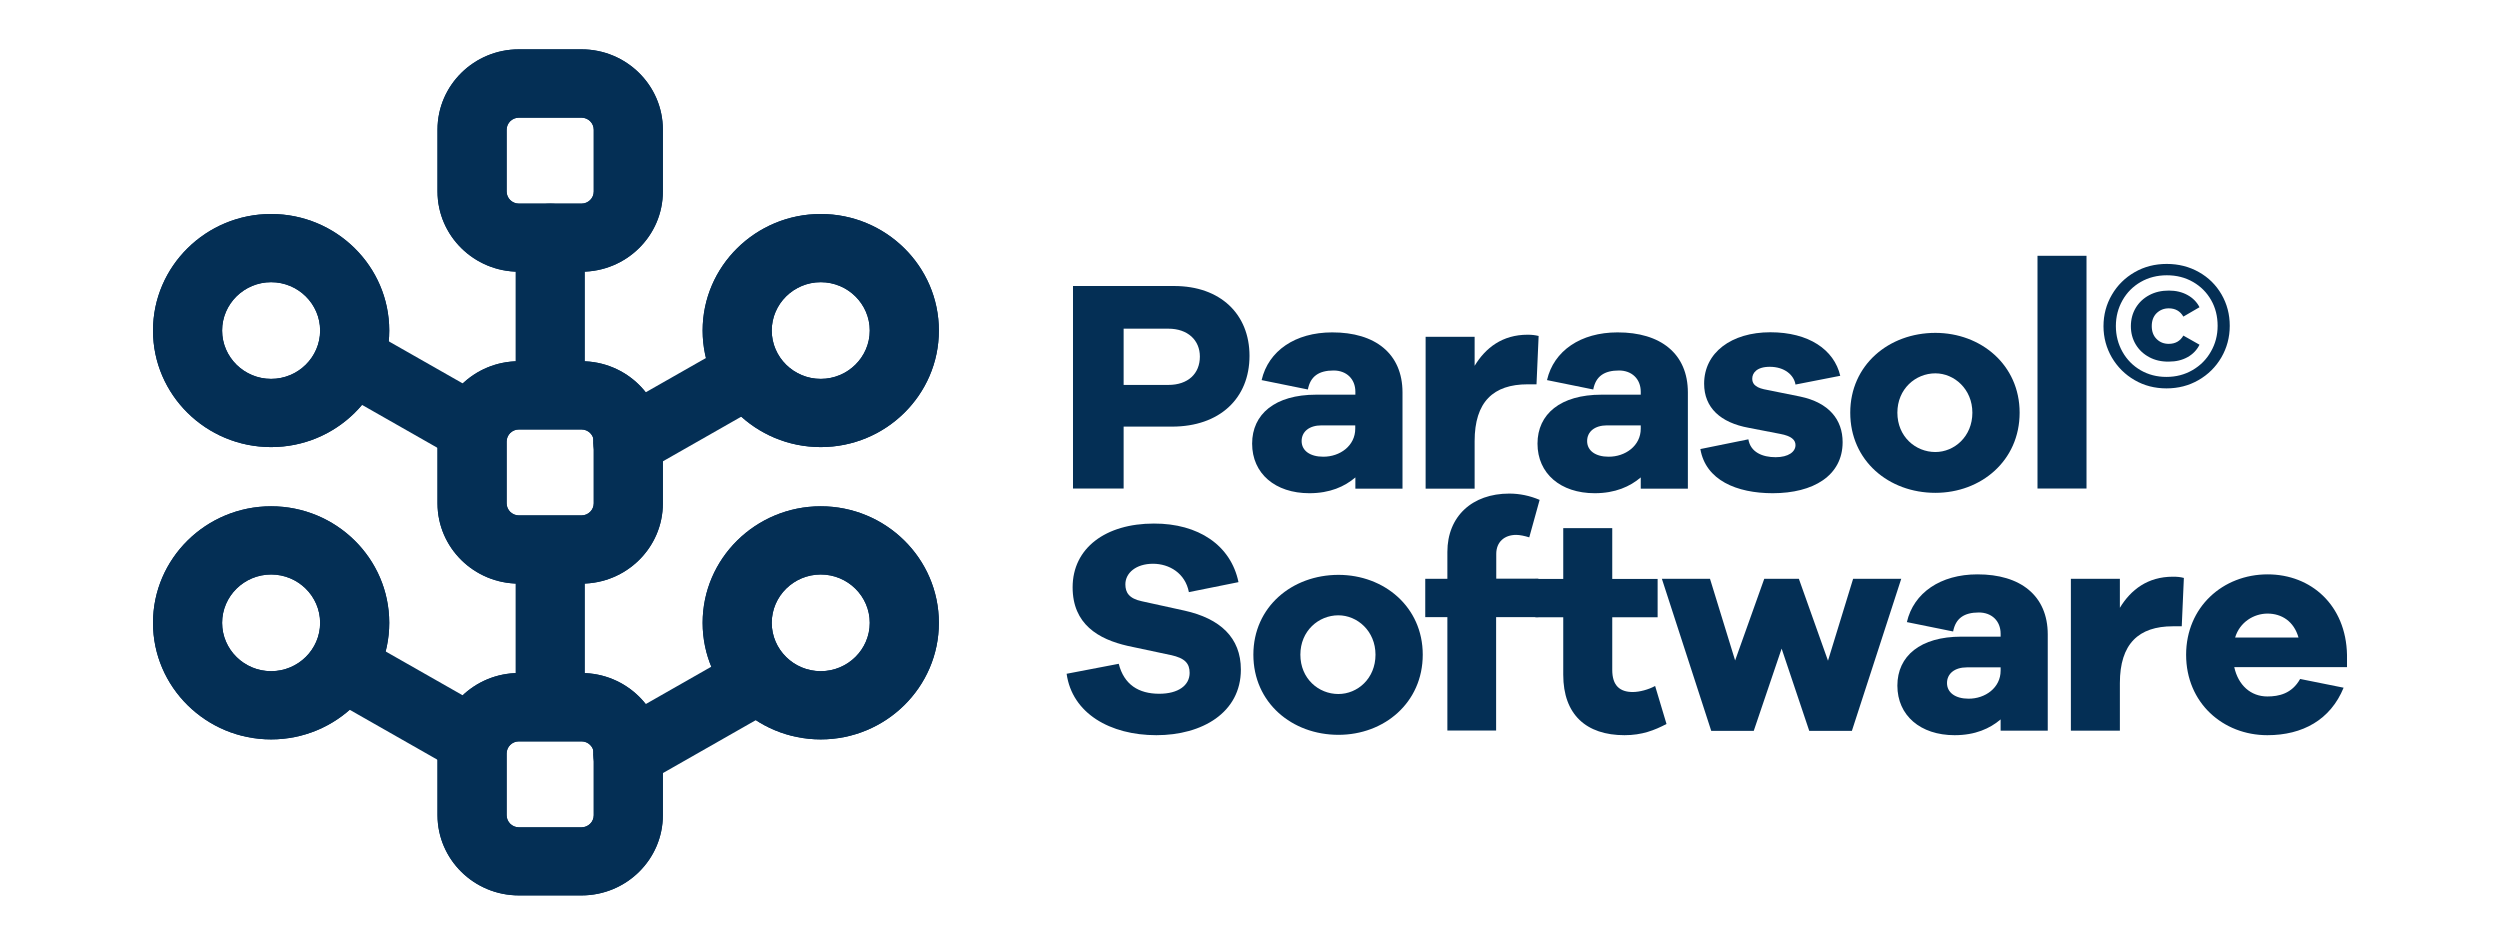 <?xml version="1.0" encoding="UTF-8"?> <svg xmlns="http://www.w3.org/2000/svg" width="161" height="61" viewBox="0 0 161 61" fill="none"><path d="M75.614 18.419C78.592 18.419 80.468 20.23 80.468 22.915C80.468 25.663 78.536 27.474 75.477 27.474H72.362V31.461H69.101V18.419H75.614ZM75.243 24.789C76.507 24.789 77.272 24.066 77.272 22.962C77.272 21.914 76.499 21.167 75.243 21.167H72.362V24.789H75.243Z" fill="#042F55"></path><path d="M90.321 25.274V31.469H87.286V30.746C86.594 31.334 85.652 31.763 84.324 31.763C82.118 31.763 80.637 30.492 80.637 28.57C80.637 26.664 82.118 25.417 84.759 25.417H87.286V25.226C87.286 24.408 86.715 23.86 85.886 23.86C84.936 23.86 84.388 24.233 84.227 25.083L81.249 24.479C81.683 22.589 83.422 21.406 85.789 21.406C88.566 21.398 90.321 22.78 90.321 25.274ZM87.278 27.609V27.394H85.105C84.316 27.394 83.825 27.799 83.825 28.403C83.825 29.031 84.38 29.412 85.209 29.412C86.296 29.42 87.278 28.705 87.278 27.609Z" fill="#042F55"></path><path d="M99.088 21.636L98.951 24.75H98.379C96.173 24.75 94.966 25.877 94.966 28.411V31.469H91.81V21.692H94.966V23.558C95.674 22.39 96.761 21.556 98.379 21.556C98.653 21.556 98.854 21.58 99.088 21.636Z" fill="#042F55"></path><path d="M108.699 25.274V31.469H105.664V30.746C104.972 31.334 104.022 31.763 102.702 31.763C100.496 31.763 99.015 30.492 99.015 28.57C99.015 26.664 100.496 25.417 103.137 25.417H105.664V25.226C105.664 24.408 105.093 23.86 104.264 23.86C103.314 23.86 102.766 24.233 102.605 25.083L99.627 24.479C100.062 22.589 101.8 21.406 104.167 21.406C106.944 21.398 108.699 22.78 108.699 25.274ZM105.664 27.609V27.394H103.491C102.702 27.394 102.211 27.799 102.211 28.403C102.211 29.031 102.758 29.412 103.588 29.412C104.674 29.42 105.664 28.705 105.664 27.609Z" fill="#042F55"></path><path d="M112.595 28.292C112.732 29.126 113.505 29.444 114.35 29.444C115.179 29.444 115.63 29.094 115.63 28.665C115.63 28.332 115.373 28.078 114.64 27.942L112.628 27.553C110.792 27.22 109.746 26.251 109.746 24.71C109.746 22.708 111.501 21.398 114.012 21.398C116.475 21.398 118.118 22.51 118.512 24.201L115.63 24.765C115.534 24.162 114.938 23.622 113.972 23.622C113.127 23.622 112.845 24.027 112.845 24.384C112.845 24.654 112.966 24.924 113.594 25.067L115.92 25.536C117.796 25.925 118.665 27.037 118.665 28.475C118.665 30.635 116.773 31.763 114.165 31.763C111.839 31.763 109.842 30.921 109.504 28.919L112.595 28.292Z" fill="#042F55"></path><path d="M130.064 26.576C130.064 29.674 127.576 31.739 124.638 31.739C121.635 31.739 119.156 29.674 119.156 26.576C119.156 23.503 121.643 21.437 124.638 21.437C127.576 21.437 130.064 23.503 130.064 26.576ZM127.021 26.576C127.021 25.059 125.854 24.043 124.638 24.043C123.358 24.043 122.191 25.051 122.191 26.576C122.191 28.117 123.358 29.11 124.638 29.11C125.854 29.11 127.021 28.117 127.021 26.576Z" fill="#042F55"></path><path d="M131.215 31.469V16.473H134.371V31.461H131.215V31.469Z" fill="#042F55"></path><path d="M137.47 24.479C136.85 24.122 136.367 23.637 136.005 23.026C135.65 22.414 135.465 21.739 135.465 21.009C135.465 20.278 135.642 19.603 136.005 18.983C136.359 18.372 136.85 17.887 137.47 17.53C138.09 17.172 138.782 16.997 139.539 16.997C140.295 16.997 140.988 17.172 141.607 17.522C142.227 17.871 142.71 18.348 143.065 18.959C143.419 19.571 143.596 20.246 143.596 20.985C143.596 21.723 143.411 22.406 143.056 23.018C142.694 23.637 142.203 24.122 141.583 24.479C140.963 24.837 140.271 25.012 139.523 25.012C138.774 25.012 138.082 24.837 137.47 24.479ZM141.197 23.836C141.704 23.542 142.099 23.145 142.38 22.645C142.67 22.144 142.815 21.588 142.815 20.985C142.815 20.373 142.678 19.817 142.396 19.325C142.115 18.832 141.728 18.443 141.229 18.157C140.73 17.871 140.175 17.728 139.547 17.728C138.927 17.728 138.363 17.871 137.864 18.157C137.365 18.443 136.971 18.84 136.689 19.34C136.407 19.841 136.262 20.389 136.262 21C136.262 21.604 136.407 22.16 136.689 22.66C136.971 23.161 137.365 23.558 137.856 23.844C138.355 24.13 138.903 24.273 139.514 24.273C140.134 24.273 140.69 24.13 141.197 23.836ZM138.412 23.002C138.041 22.803 137.752 22.534 137.542 22.184C137.333 21.834 137.228 21.445 137.228 21.009C137.228 20.572 137.333 20.174 137.542 19.825C137.752 19.476 138.041 19.206 138.412 19.007C138.782 18.808 139.201 18.713 139.675 18.713C140.126 18.713 140.529 18.808 140.875 18.999C141.221 19.19 141.479 19.452 141.648 19.785L140.609 20.389C140.4 20.032 140.086 19.857 139.667 19.857C139.362 19.857 139.104 19.96 138.887 20.166C138.677 20.373 138.573 20.651 138.573 21C138.573 21.35 138.677 21.628 138.887 21.834C139.096 22.041 139.353 22.144 139.667 22.144C140.086 22.144 140.4 21.97 140.609 21.612L141.648 22.2C141.479 22.541 141.221 22.811 140.875 23.002C140.529 23.193 140.134 23.288 139.675 23.288C139.201 23.296 138.782 23.201 138.412 23.002Z" fill="#042F55"></path><path d="M79.759 37.49L76.564 38.133C76.33 36.91 75.3 36.306 74.253 36.306C73.166 36.306 72.474 36.894 72.474 37.633C72.474 38.157 72.708 38.546 73.537 38.721L76.282 39.324C78.568 39.833 79.912 41.056 79.912 43.121C79.912 45.901 77.409 47.346 74.471 47.346C71.492 47.346 69.045 45.941 68.691 43.391L72.047 42.748C72.386 44.09 73.328 44.678 74.656 44.678C75.879 44.678 76.612 44.138 76.612 43.335C76.612 42.748 76.338 42.382 75.388 42.184L72.627 41.596C70.735 41.167 69.077 40.198 69.077 37.823C69.077 35.289 71.21 33.717 74.31 33.717C77.175 33.709 79.268 35.115 79.759 37.49Z" fill="#042F55"></path><path d="M91.625 42.16C91.625 45.258 89.138 47.323 86.199 47.323C83.205 47.323 80.717 45.258 80.717 42.16C80.717 39.086 83.205 37.021 86.199 37.021C89.138 37.021 91.625 39.086 91.625 42.16ZM88.582 42.16C88.582 40.643 87.415 39.626 86.191 39.626C84.911 39.626 83.744 40.635 83.744 42.16C83.744 43.701 84.911 44.694 86.191 44.694C87.423 44.694 88.582 43.701 88.582 42.16Z" fill="#042F55"></path><path d="M99.071 37.275V39.745H96.35V47.045H93.211V39.745H91.786V37.275H93.211V35.544C93.211 33.248 94.813 31.787 97.196 31.787C97.864 31.787 98.516 31.922 99.152 32.192L98.484 34.606C98.186 34.511 97.872 34.447 97.638 34.447C96.89 34.447 96.359 34.9 96.359 35.671V37.267H99.071V37.275Z" fill="#042F55"></path><path d="M107.323 46.624C106.55 47.029 105.745 47.346 104.618 47.346C102.155 47.346 100.673 46.02 100.673 43.455V39.753H98.878V37.283H100.673V34.011H103.829V37.283H106.751V39.753H103.829V43.145C103.829 44.154 104.32 44.566 105.149 44.566C105.584 44.566 106.171 44.408 106.59 44.177L107.323 46.624Z" fill="#042F55"></path><path d="M119.261 47.069H116.516L114.737 41.771L112.941 47.069H110.204L107.025 37.275H110.124L111.742 42.533L113.618 37.275H115.847L117.723 42.549L119.341 37.275H122.44L119.261 47.069Z" fill="#042F55"></path><path d="M131.875 40.857V47.053H128.84V46.33C128.148 46.918 127.206 47.346 125.878 47.346C123.672 47.346 122.191 46.076 122.191 44.154C122.191 42.247 123.672 41 126.313 41H128.84V40.81C128.84 39.992 128.269 39.444 127.44 39.444C126.49 39.444 125.942 39.817 125.781 40.667L122.803 40.063C123.237 38.173 124.976 36.989 127.343 36.989C130.12 36.981 131.875 38.363 131.875 40.857ZM128.84 43.192V42.978H126.667C125.878 42.978 125.387 43.383 125.387 43.987C125.387 44.614 125.942 44.995 126.771 44.995C127.85 45.003 128.84 44.288 128.84 43.192Z" fill="#042F55"></path><path d="M140.641 37.219L140.505 40.333H139.933C137.727 40.333 136.52 41.461 136.52 43.995V47.053H133.364V37.275H136.52V39.142C137.228 37.974 138.315 37.14 139.933 37.14C140.207 37.14 140.408 37.156 140.641 37.219Z" fill="#042F55"></path><path d="M151.147 42.962H143.886C144.143 44.13 144.948 44.852 146.019 44.852C146.751 44.852 147.597 44.678 148.128 43.725L150.929 44.288C150.084 46.354 148.289 47.346 146.019 47.346C143.161 47.346 140.786 45.266 140.786 42.168C140.786 39.094 143.153 36.989 146.035 36.989C148.836 36.989 151.082 38.975 151.147 42.168V42.962ZM143.942 41.056H148.023C147.725 40.007 146.937 39.515 146.027 39.515C145.149 39.515 144.24 40.063 143.942 41.056Z" fill="#042F55"></path><path d="M29.841 29.452C29.463 29.452 29.077 29.356 28.73 29.158L21.502 25.043C20.439 24.44 20.069 23.09 20.689 22.041C21.3 20.993 22.669 20.627 23.732 21.239L30.96 25.353C32.023 25.957 32.393 27.307 31.773 28.355C31.355 29.062 30.606 29.452 29.841 29.452Z" fill="#042F55"></path><path d="M40.427 30.659C39.654 30.659 38.906 30.262 38.495 29.563C37.883 28.514 38.245 27.172 39.308 26.56L46.923 22.224C47.986 21.62 49.346 21.977 49.966 23.026C50.578 24.074 50.216 25.417 49.153 26.028L41.538 30.365C41.184 30.564 40.805 30.659 40.427 30.659Z" fill="#042F55"></path><path d="M35.436 27.569C34.205 27.569 33.206 26.584 33.206 25.369V15.313C33.206 14.098 34.205 13.113 35.436 13.113C36.668 13.113 37.666 14.098 37.666 15.313V25.377C37.658 26.584 36.668 27.569 35.436 27.569Z" fill="#042F55"></path><path d="M35.436 47.029C34.205 47.029 33.206 46.044 33.206 44.829V36.02C33.206 34.805 34.205 33.82 35.436 33.82C36.668 33.82 37.666 34.805 37.666 36.02V44.829C37.658 46.044 36.668 47.029 35.436 47.029Z" fill="#042F55"></path><path d="M37.449 17.498H33.416C30.526 17.498 28.175 15.178 28.175 12.327V8.348C28.175 5.496 30.526 3.177 33.416 3.177H37.449C40.339 3.177 42.689 5.496 42.689 8.348V12.327C42.689 15.178 40.339 17.498 37.449 17.498ZM33.416 7.577C32.981 7.577 32.627 7.927 32.627 8.356V12.335C32.627 12.764 32.981 13.113 33.416 13.113H37.449C37.883 13.113 38.237 12.764 38.237 12.335V8.356C38.237 7.927 37.883 7.577 37.449 7.577H33.416Z" fill="#042F55"></path><path d="M37.449 17.498H33.416C30.526 17.498 28.175 15.178 28.175 12.327V8.348C28.175 5.496 30.526 3.177 33.416 3.177H37.449C40.339 3.177 42.689 5.496 42.689 8.348V12.327C42.689 15.178 40.339 17.498 37.449 17.498ZM33.416 7.577C32.981 7.577 32.627 7.927 32.627 8.356V12.335C32.627 12.764 32.981 13.113 33.416 13.113H37.449C37.883 13.113 38.237 12.764 38.237 12.335V8.356C38.237 7.927 37.883 7.577 37.449 7.577H33.416Z" fill="#042F55"></path><path d="M29.841 49.539C29.463 49.539 29.077 49.443 28.73 49.245L21.502 45.13C20.439 44.527 20.069 43.177 20.689 42.128C21.3 41.08 22.669 40.714 23.732 41.326L30.96 45.44C32.023 46.044 32.393 47.394 31.773 48.443C31.355 49.142 30.606 49.539 29.841 49.539Z" fill="#042F55"></path><path d="M40.427 50.738C39.654 50.738 38.906 50.341 38.495 49.642C37.883 48.593 38.245 47.251 39.308 46.64L47.559 41.938C48.622 41.334 49.982 41.691 50.602 42.74C51.214 43.788 50.852 45.13 49.789 45.742L41.538 50.444C41.184 50.643 40.805 50.738 40.427 50.738Z" fill="#042F55"></path><path d="M17.46 47.617C13.267 47.617 9.853 44.249 9.853 40.111C9.853 35.972 13.267 32.605 17.46 32.605C21.655 32.605 25.068 35.972 25.068 40.111C25.068 44.249 21.655 47.617 17.46 47.617ZM17.46 36.997C15.722 36.997 14.305 38.395 14.305 40.111C14.305 41.826 15.722 43.224 17.46 43.224C19.199 43.224 20.616 41.826 20.616 40.111C20.616 38.395 19.199 36.997 17.46 36.997Z" fill="#042F55"></path><path d="M17.46 47.617C13.267 47.617 9.853 44.249 9.853 40.111C9.853 35.972 13.267 32.605 17.46 32.605C21.655 32.605 25.068 35.972 25.068 40.111C25.068 44.249 21.655 47.617 17.46 47.617ZM17.46 36.997C15.722 36.997 14.305 38.395 14.305 40.111C14.305 41.826 15.722 43.224 17.46 43.224C19.199 43.224 20.616 41.826 20.616 40.111C20.616 38.395 19.199 36.997 17.46 36.997Z" fill="#042F55"></path><path d="M52.856 47.617C48.662 47.617 45.249 44.249 45.249 40.111C45.249 35.972 48.662 32.605 52.856 32.605C57.05 32.605 60.464 35.972 60.464 40.111C60.464 44.249 57.05 47.617 52.856 47.617ZM52.856 36.997C51.117 36.997 49.701 38.395 49.701 40.111C49.701 41.826 51.117 43.224 52.856 43.224C54.595 43.224 56.012 41.826 56.012 40.111C56.012 38.395 54.595 36.997 52.856 36.997Z" fill="#042F55"></path><path d="M52.856 47.617C48.662 47.617 45.249 44.249 45.249 40.111C45.249 35.972 48.662 32.605 52.856 32.605C57.05 32.605 60.464 35.972 60.464 40.111C60.464 44.249 57.05 47.617 52.856 47.617ZM52.856 36.997C51.117 36.997 49.701 38.395 49.701 40.111C49.701 41.826 51.117 43.224 52.856 43.224C54.595 43.224 56.012 41.826 56.012 40.111C56.012 38.395 54.595 36.997 52.856 36.997Z" fill="#042F55"></path><path d="M17.46 28.792C13.267 28.792 9.853 25.425 9.853 21.287C9.853 17.148 13.267 13.781 17.46 13.781C21.655 13.781 25.068 17.148 25.068 21.287C25.068 25.425 21.655 28.792 17.46 28.792ZM17.46 18.173C15.722 18.173 14.305 19.571 14.305 21.287C14.305 23.002 15.722 24.4 17.46 24.4C19.199 24.4 20.616 23.002 20.616 21.287C20.616 19.571 19.199 18.173 17.46 18.173Z" fill="#042F55"></path><path d="M17.46 28.792C13.267 28.792 9.853 25.425 9.853 21.287C9.853 17.148 13.267 13.781 17.46 13.781C21.655 13.781 25.068 17.148 25.068 21.287C25.068 25.425 21.655 28.792 17.46 28.792ZM17.46 18.173C15.722 18.173 14.305 19.571 14.305 21.287C14.305 23.002 15.722 24.4 17.46 24.4C19.199 24.4 20.616 23.002 20.616 21.287C20.616 19.571 19.199 18.173 17.46 18.173Z" fill="#042F55"></path><path d="M52.856 28.792C48.662 28.792 45.249 25.425 45.249 21.287C45.249 17.148 48.662 13.781 52.856 13.781C57.05 13.781 60.464 17.148 60.464 21.287C60.464 25.425 57.05 28.792 52.856 28.792ZM52.856 18.173C51.117 18.173 49.701 19.571 49.701 21.287C49.701 23.002 51.117 24.4 52.856 24.4C54.595 24.4 56.012 23.002 56.012 21.287C56.012 19.571 54.595 18.173 52.856 18.173Z" fill="#042F55"></path><path d="M52.856 28.792C48.662 28.792 45.249 25.425 45.249 21.287C45.249 17.148 48.662 13.781 52.856 13.781C57.05 13.781 60.464 17.148 60.464 21.287C60.464 25.425 57.05 28.792 52.856 28.792ZM52.856 18.173C51.117 18.173 49.701 19.571 49.701 21.287C49.701 23.002 51.117 24.4 52.856 24.4C54.595 24.4 56.012 23.002 56.012 21.287C56.012 19.571 54.595 18.173 52.856 18.173Z" fill="#042F55"></path><path d="M37.449 37.585H33.416C30.526 37.585 28.175 35.266 28.175 32.414V28.435C28.175 25.584 30.526 23.264 33.416 23.264H37.449C40.339 23.264 42.689 25.584 42.689 28.435V32.414C42.689 35.266 40.339 37.585 37.449 37.585ZM33.416 27.657C32.981 27.657 32.627 28.006 32.627 28.435V32.414C32.627 32.843 32.981 33.193 33.416 33.193H37.449C37.883 33.193 38.237 32.843 38.237 32.414V28.435C38.237 28.006 37.883 27.657 37.449 27.657H33.416Z" fill="#042F55"></path><path d="M37.449 37.585H33.416C30.526 37.585 28.175 35.266 28.175 32.414V28.435C28.175 25.584 30.526 23.264 33.416 23.264H37.449C40.339 23.264 42.689 25.584 42.689 28.435V32.414C42.689 35.266 40.339 37.585 37.449 37.585ZM33.416 27.657C32.981 27.657 32.627 28.006 32.627 28.435V32.414C32.627 32.843 32.981 33.193 33.416 33.193H37.449C37.883 33.193 38.237 32.843 38.237 32.414V28.435C38.237 28.006 37.883 27.657 37.449 27.657H33.416Z" fill="#042F55"></path><path d="M37.449 57.664H33.416C30.526 57.664 28.175 55.345 28.175 52.493V48.514C28.175 45.663 30.526 43.343 33.416 43.343H37.449C40.339 43.343 42.689 45.663 42.689 48.514V52.493C42.689 55.345 40.339 57.664 37.449 57.664ZM33.416 47.744C32.981 47.744 32.627 48.093 32.627 48.522V52.501C32.627 52.93 32.981 53.28 33.416 53.28H37.449C37.883 53.28 38.237 52.93 38.237 52.501V48.522C38.237 48.093 37.883 47.744 37.449 47.744H33.416Z" fill="#042F55"></path><path d="M37.449 57.664H33.416C30.526 57.664 28.175 55.345 28.175 52.493V48.514C28.175 45.663 30.526 43.343 33.416 43.343H37.449C40.339 43.343 42.689 45.663 42.689 48.514V52.493C42.689 55.345 40.339 57.664 37.449 57.664ZM33.416 47.744C32.981 47.744 32.627 48.093 32.627 48.522V52.501C32.627 52.93 32.981 53.28 33.416 53.28H37.449C37.883 53.28 38.237 52.93 38.237 52.501V48.522C38.237 48.093 37.883 47.744 37.449 47.744H33.416Z" fill="#042F55"></path></svg> 